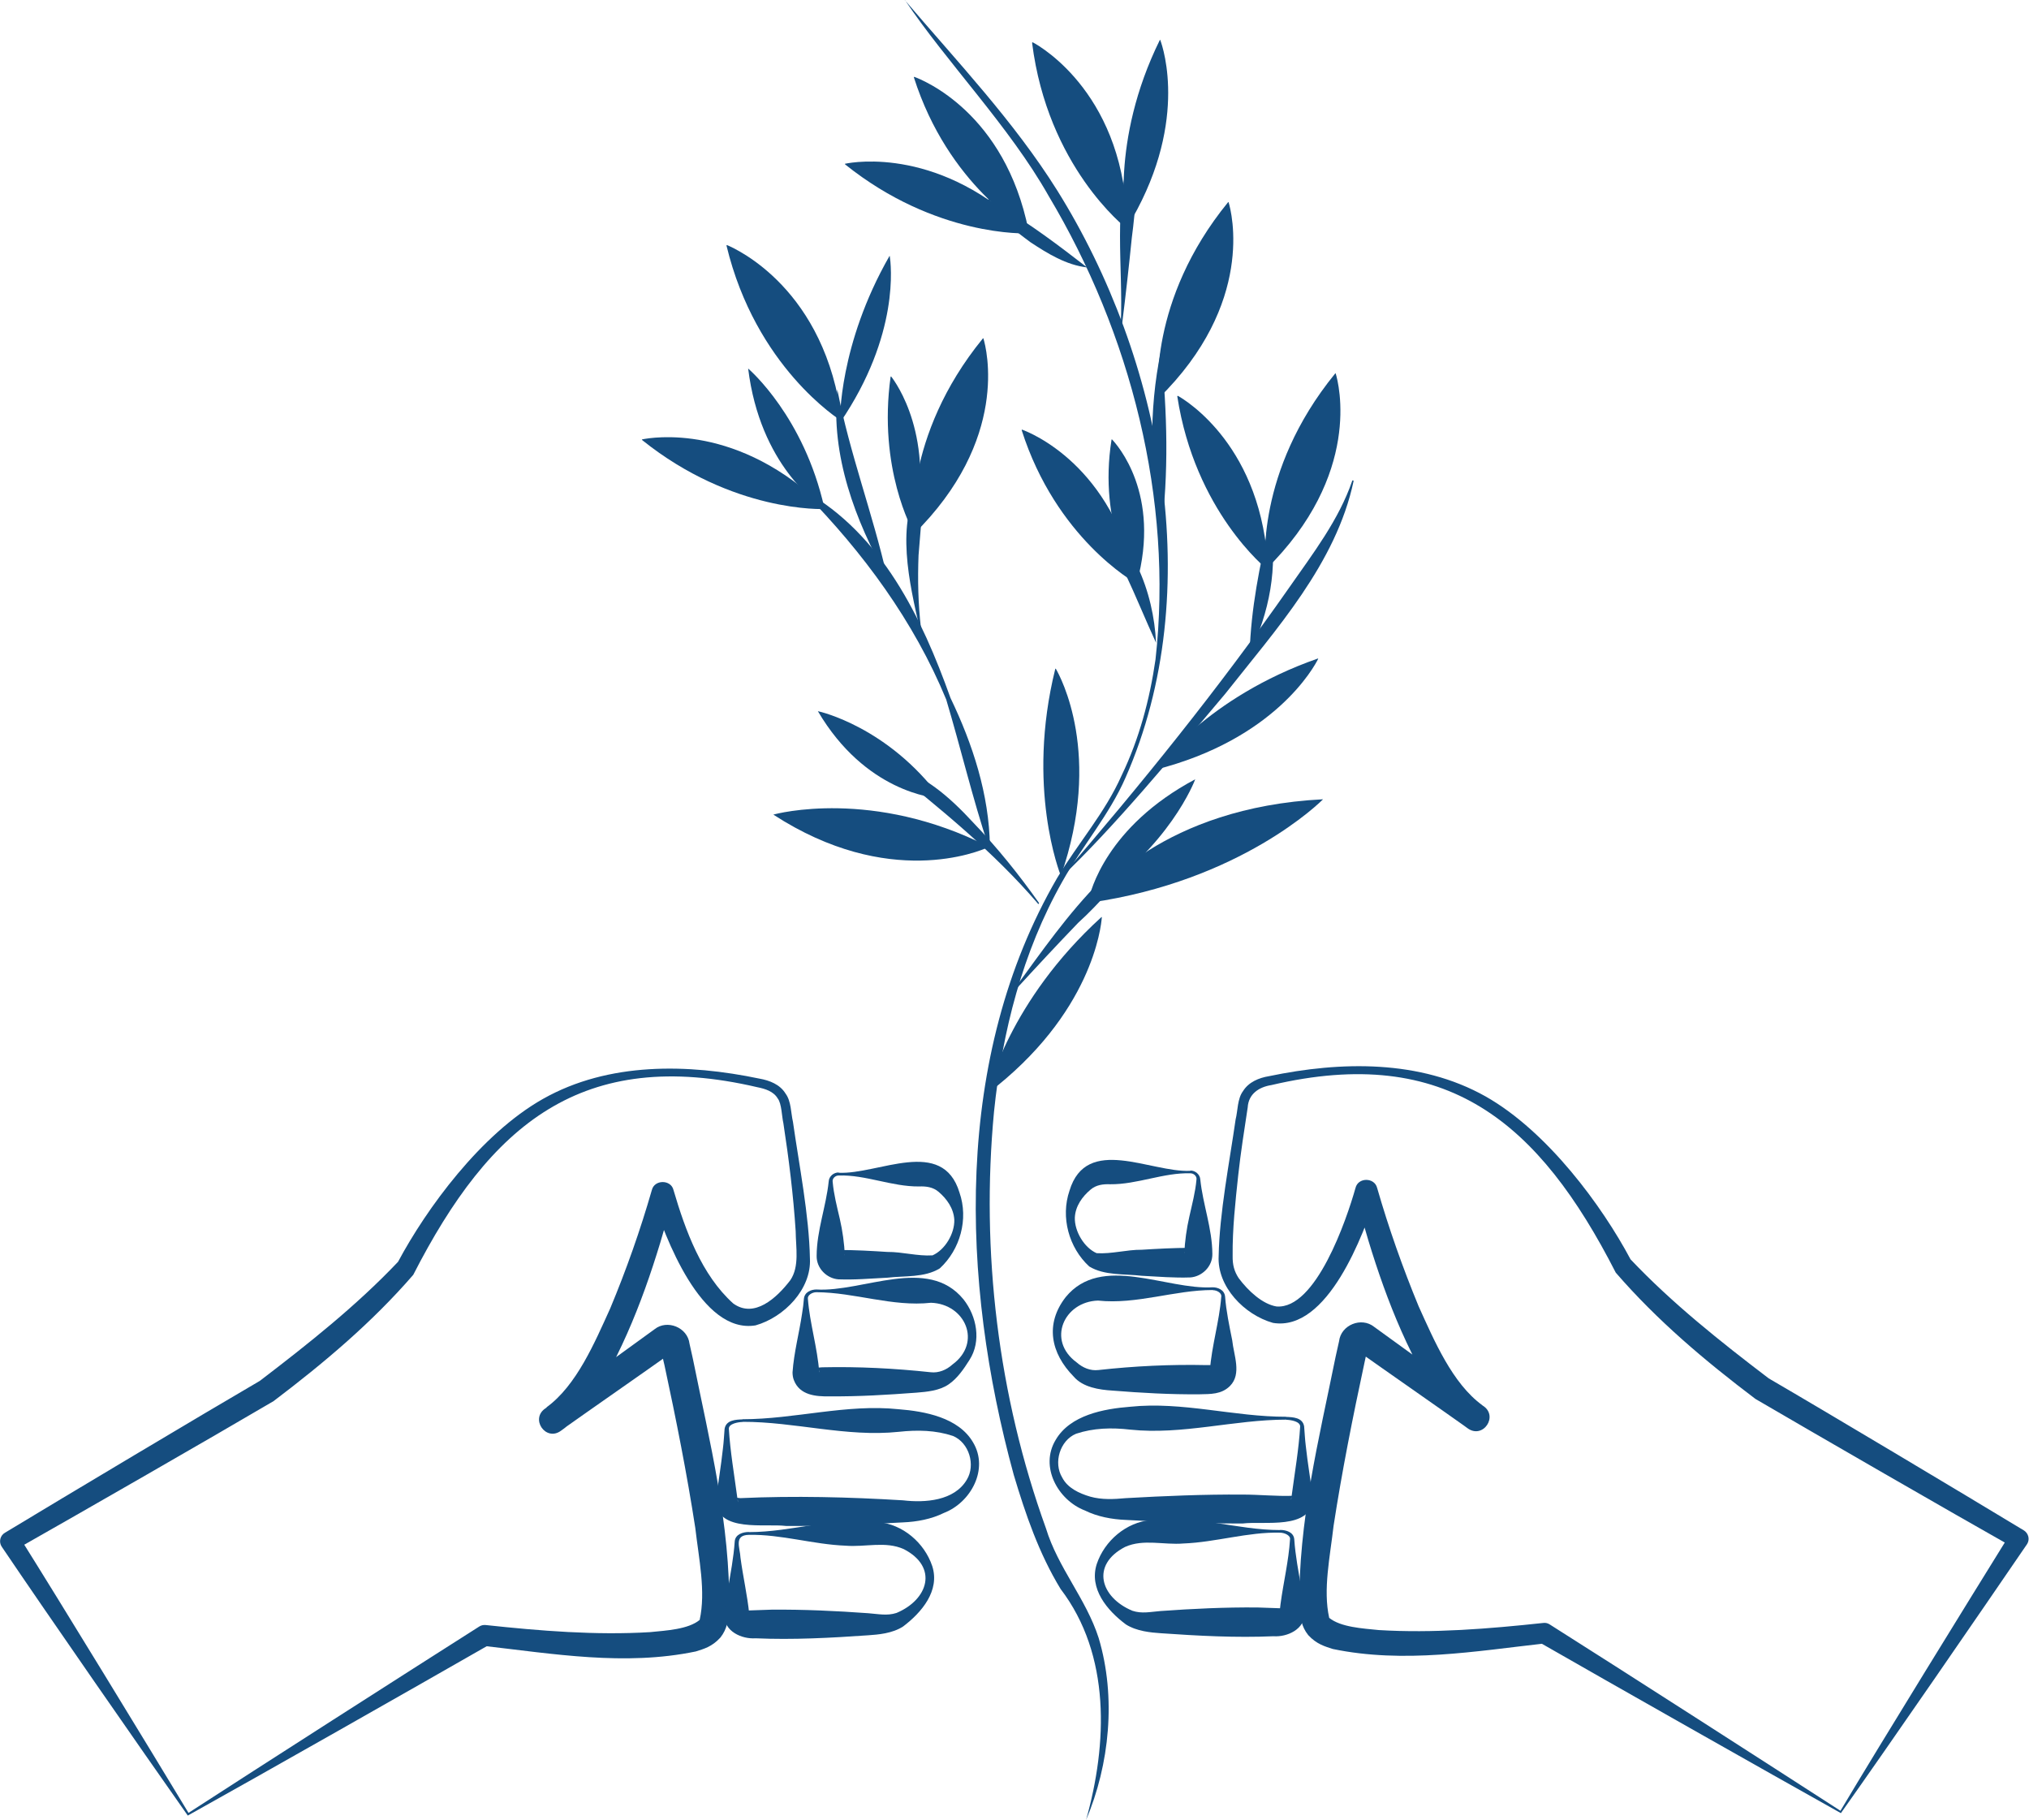 <?xml version="1.0" encoding="UTF-8"?>
<svg viewBox="0 0 148.13 132.85" xmlns="http://www.w3.org/2000/svg">
<defs>
<style>.b{fill:#154d7f;}</style>
</defs>
<path class="b" d="M134.37,132.16c3.03-5.08,9.28-15.2,12.4-20.23l.24,1.03c-4.73-2.67-14.16-8.11-18.85-10.85-3.68-2.78-7.17-5.72-10.2-9.22-5.6-10.96-12.32-16.7-25.14-13.69-.89,.14-1.67,.63-1.73,1.63-.25,1.64-.51,3.29-.69,4.93-.21,1.96-.43,3.94-.41,5.91-.01,.66,.12,1.13,.44,1.62,.7,.94,1.74,1.9,2.76,2.07,2.87,.23,5.11-6.31,5.77-8.65,.19-.79,1.39-.78,1.58,0,.84,2.92,1.87,5.83,3.03,8.64,1.14,2.51,2.46,5.63,4.65,7.22l-1.11,1.65c-1.94-1.38-6.11-4.28-8.01-5.63,.28,.18,.69,0,.78-.34-.06,.23-.2,.95-.27,1.24-.85,3.95-1.64,7.92-2.25,11.88-.26,2.27-.78,4.66-.32,6.72,.84,.68,2.43,.77,3.62,.89,3.94,.24,8.03-.09,12.02-.52,.17-.02,.32,.02,.46,.11,5.3,3.35,15.96,10.2,21.24,13.61h0Zm.04,.19c-5.52-3.09-16.58-9.35-22.07-12.5l.49,.1c-5.11,.57-10.35,1.49-15.53,.41-.55-.18-1.17-.34-1.79-1.01-.52-.65-.56-1.28-.65-2-.08-6.3,1.42-12.25,2.65-18.33,.05-.25,.2-.88,.25-1.12,.14-1.2,1.63-1.79,2.55-1.06,1.88,1.35,6.01,4.36,7.93,5.75,1.21,.74,.03,2.5-1.11,1.65-1.38-.96-2.42-2.45-3.24-3.89-2.3-4.16-3.74-8.66-4.96-13.23h1.58c-.95,2.99-3.59,10.09-7.57,9.44-2.1-.59-4.09-2.65-3.97-4.88,.06-3.16,.79-6.84,1.24-9.98,.16-.61,.12-1.5,.54-2.06,.41-.66,1.16-.97,1.9-1.09,5.23-1.09,11.01-1.22,15.81,1.48,4.54,2.57,8.52,8.02,10.58,11.89,3.03,3.2,6.58,6.02,10.09,8.69,4.18,2.43,14.12,8.37,18.6,11.08,.35,.2,.48,.65,.27,1-3.37,4.93-10.15,14.79-13.61,19.66h0Z"/>
<path class="b" d="M86.9,85.64c-1.95-.06-3.88,.82-5.85,.8-.51-.02-1.02,.04-1.43,.39-.61,.51-1.11,1.21-1.15,2.04-.03,1,.68,2.2,1.59,2.6,1.09,.07,2.2-.26,3.3-.25,.94-.06,2.57-.15,3.4-.13-.16,.02-.32,.17-.3,.4,.04-.88,.17-1.82,.37-2.69,.2-.9,.44-1.79,.52-2.7,.04-.23-.18-.46-.44-.46h0Zm0-.2c.35-.01,.71,.27,.73,.66,.19,1.82,.87,3.57,.88,5.42,.02,.92-.75,1.65-1.59,1.72-.58,.02-1.19,.01-1.77-.02l-1.8-.1c-1.26-.15-2.71,0-3.83-.68-1.49-1.37-2.1-3.6-1.44-5.53,1.24-4.1,5.93-1.31,8.82-1.45h0Z"/>
<path class="b" d="M88.53,94.16c-2.78,0-5.55,1.07-8.37,.77-2.49,.08-3.75,2.91-1.56,4.51,.44,.39,1,.63,1.59,.56,2.6-.29,5.29-.42,7.91-.36h.27l.05,.02s.03,0,0,.05c-.05,.05-.1,.22-.09,.32,.13-1.8,.69-3.57,.83-5.38,.05-.26-.3-.48-.62-.48h0Zm0-.2c.36,0,.86,.17,.91,.68,.08,1.07,.31,2.13,.52,3.19,.11,1.08,.71,2.45-.16,3.33-.63,.63-1.43,.59-2.22,.61-2.12,.02-4.25-.1-6.37-.27-.95-.06-2.15-.23-2.83-1.03-1.66-1.69-2.11-3.82-.58-5.79,2.61-3.19,7.34-.51,10.74-.72h0Z"/>
<path class="b" d="M93.9,103.62c-3.79,0-7.58,1.13-11.38,.73-1.37-.16-2.7-.12-3.96,.3-1.18,.49-1.67,2.12-1.01,3.2,.39,.76,1.23,1.15,2.04,1.39,.85,.24,1.75,.19,2.61,.11,2.84-.16,5.69-.28,8.54-.26,1.16,0,2.49,.13,3.59,.09-.03,.03-.06,.15-.07,.21-.02,.28,.05-.28,.05-.29,.22-1.65,.51-3.32,.61-4.98,0-.37-.68-.48-1.01-.49h0Zm0-.2c.49,.02,1.2,.04,1.31,.69,.04,.47,.06,.95,.12,1.42,.14,1.3,.37,2.62,.53,3.91-.19,2.24-3.57,1.57-5.13,1.76-2.85,.01-5.7-.1-8.54-.26-1.02-.04-2.08-.24-2.99-.69-1.97-.76-3.31-3.2-2.13-5.15,1.06-1.82,3.52-2.27,5.44-2.42,3.81-.4,7.6,.74,11.39,.73h0Z"/>
<path class="b" d="M93.46,111.87c-2.35-.06-4.7,.7-7.06,.79-1.44,.12-2.92-.35-4.26,.25-2.53,1.31-1.8,3.69,.53,4.66,.69,.23,1.31,.08,2.06,.02,2.35-.17,4.7-.28,7.06-.26l1.72,.06s-.09,.18-.09,.26c0,.08,0,.1,0,0l.07-.59c.21-1.57,.59-3.12,.69-4.7,.05-.28-.39-.49-.74-.49h0Zm0-.2c.43,0,.99,.16,1.03,.69,.08,1.19,.31,2.35,.51,3.53,.11,.59,.2,1.24,.26,1.84,0,1.2-1.29,1.77-2.29,1.7-2.74,.12-5.5-.03-8.23-.22-.72-.05-1.75-.14-2.54-.64-1.36-1.01-2.71-2.61-2.13-4.41,.57-1.7,2.15-3.05,3.95-3.21,3.22-.41,6.28,.73,9.44,.73h0Z"/>
<path class="b" d="M13.71,132.52c-3.42-4.86-10.25-14.69-13.58-19.62-.24-.35-.12-.83,.24-1.03,4.5-2.72,14.4-8.63,18.6-11.08,3.51-2.68,7.06-5.49,10.09-8.69,2.07-3.87,6.03-9.32,10.58-11.89,4.8-2.71,10.59-2.57,15.81-1.48,.73,.13,1.49,.42,1.9,1.09,.42,.56,.39,1.43,.54,2.06,.45,3.16,1.18,6.81,1.24,9.98,.12,2.23-1.88,4.29-3.97,4.88-3.97,.65-6.62-6.44-7.57-9.44h1.58c-1.22,4.56-2.66,9.06-4.96,13.23-.83,1.44-1.86,2.93-3.24,3.89-1.13,.85-2.32-.9-1.11-1.65,1.93-1.4,6.04-4.38,7.93-5.75,.91-.73,2.41-.14,2.55,1.06,.06,.24,.19,.87,.25,1.12,1.23,6.09,2.73,12.03,2.65,18.33-.09,.71-.13,1.35-.65,2-.62,.68-1.23,.83-1.79,1.01-5.17,1.08-10.42,.17-15.53-.41l.49-.1c-5.48,3.14-16.56,9.43-22.07,12.5h0Zm.04-.19c5.29-3.43,15.92-10.23,21.24-13.61,.14-.09,.3-.12,.45-.11,3.99,.43,8.08,.76,12.02,.52,1.19-.12,2.78-.2,3.62-.89,.46-2.07-.06-4.46-.32-6.72-.61-3.96-1.4-7.93-2.25-11.88-.08-.29-.21-1-.27-1.24,.09,.34,.5,.51,.78,.34-1.88,1.34-6.08,4.26-8.01,5.63l-1.11-1.65c2.19-1.59,3.51-4.71,4.65-7.22,1.17-2.8,2.2-5.72,3.04-8.64,.19-.78,1.4-.77,1.58,0,.87,2.96,2.05,6.2,4.36,8.28,1.53,1.11,3.17-.39,4.17-1.7,.68-1,.4-2.39,.39-3.57-.17-2.64-.5-5.29-.9-7.9-.11-.44-.12-1.43-.41-1.79-.3-.52-.92-.71-1.47-.82-12.83-3-19.53,2.73-25.14,13.69-3.03,3.5-6.53,6.44-10.2,9.22-4.66,2.74-14.14,8.18-18.85,10.85l.24-1.03c3.14,5,9.34,15.17,12.4,20.23h0Z"/>
<path class="b" d="M61.23,85.6c2.89,.14,7.58-2.65,8.82,1.45,.67,1.93,.05,4.16-1.44,5.53-1.12,.69-2.57,.53-3.83,.68l-1.8,.1c-.58,.03-1.19,.04-1.77,.02-.84-.06-1.61-.8-1.59-1.72,.01-1.85,.69-3.59,.88-5.42,.02-.39,.38-.67,.73-.66h0Zm0,.2c-.26,0-.48,.23-.44,.46,.08,.91,.31,1.8,.52,2.7,.2,.86,.33,1.81,.37,2.69,.02-.22-.14-.37-.3-.4,.83-.03,2.47,.07,3.4,.13,1.1-.01,2.21,.32,3.3,.25,.91-.4,1.62-1.59,1.59-2.6-.05-.83-.54-1.52-1.15-2.04-.41-.35-.92-.41-1.43-.39-1.97,.02-3.9-.86-5.85-.8h0Z"/>
<path class="b" d="M59.6,94.12c3.4,.21,8.13-2.47,10.74,.72,.97,1.23,1.32,3.05,.44,4.42-.41,.65-.88,1.35-1.53,1.79-.67,.46-1.59,.54-2.33,.6-2.12,.16-4.25,.29-6.37,.27-.98,.02-2.17-.08-2.59-1.18-.07-.17-.1-.38-.1-.57,.1-1.45,.49-2.88,.7-4.31,.06-.35,.1-.71,.13-1.06,.05-.51,.55-.68,.91-.68h0Zm0,.2c-.31,0-.66,.22-.62,.48,.14,1.8,.7,3.57,.83,5.38,.04-.21-.16-.37-.1-.36h.05l.27-.02c2.62-.06,5.31,.08,7.91,.36,.59,.07,1.16-.17,1.59-.56,2.19-1.6,.94-4.43-1.56-4.51-2.82,.31-5.58-.76-8.37-.77h0Z"/>
<path class="b" d="M54.22,103.59c3.79,0,7.58-1.13,11.38-.73,1.91,.15,4.38,.6,5.44,2.42,1.17,1.95-.16,4.39-2.13,5.15-.91,.45-1.97,.65-2.99,.69-2.84,.16-5.69,.28-8.54,.26-1.56-.19-4.93,.48-5.13-1.76,.17-1.3,.39-2.62,.53-3.91,.06-.47,.08-.95,.12-1.42,.11-.65,.82-.67,1.31-.69h0Zm0,.2c-.33,.01-1.01,.12-1.01,.49,.1,1.66,.39,3.33,.61,4.98l.05,.36c0,.06,.01-.04,0-.07-.03-.26-.21-.24,.18-.2,3.95-.18,7.92-.08,11.88,.16,1.61,.19,3.74,.04,4.65-1.5,.66-1.08,.17-2.71-1.01-3.2-1.26-.42-2.58-.45-3.96-.3-3.81,.4-7.6-.74-11.38-.73h0Z"/>
<path class="b" d="M54.67,111.83c3.17,0,6.23-1.14,9.44-.73,1.8,.15,3.38,1.51,3.95,3.21,.58,1.8-.78,3.39-2.13,4.41-.79,.51-1.82,.59-2.54,.64-2.73,.19-5.49,.34-8.23,.22-1,.07-2.3-.5-2.29-1.7,.06-.6,.16-1.24,.26-1.84,.2-1.17,.43-2.34,.51-3.53,.04-.53,.61-.69,1.03-.69h0Zm0,.2c-1.12,.02-.64,.95-.61,1.66,.18,1.37,.5,2.74,.64,4.12,0,.06,.01,.11,0,0,0-.08-.07-.23-.09-.26l1.72-.06c2.35-.02,4.71,.09,7.06,.26,.76,.06,1.38,.2,2.06-.02,2.32-.97,3.07-3.35,.53-4.66-1.34-.6-2.81-.13-4.25-.25-2.36-.09-4.71-.84-7.06-.79h0Z"/>
<path class="b" d="M77.32,64.19c5.93-6.86,11.65-13.93,16.84-21.36,1.71-2.45,3.58-4.88,4.56-7.73,.01-.06,.11-.04,.1,.02-1.28,6.01-5.67,10.83-9.37,15.52-3.85,4.55-8.02,9.65-12.13,13.55h0Z"/>
<path class="b" d="M91.23,47.7c.1-3.31,.73-6.37,1.47-9.59,.64,3.26-.04,6.63-1.47,9.59h0Z"/>
<path class="b" d="M75.78,65.96c-3.26-3.8-7.18-6.98-11.04-10.07,2.55,.41,4.63,2.33,6.33,4.17,1.75,1.82,3.33,3.79,4.78,5.84,.03,.05-.04,.11-.08,.06h0Z"/>
<path class="b" d="M74.07,72.16c1.97-2.7,3.91-5.48,6.27-7.86,.86-.74,1.77-1.53,2.92-1.78,.05-.01,.08,.05,.04,.09-1.59,1.53-2.94,3.26-4.59,4.75-1.54,1.6-3.06,3.23-4.56,4.87-.04,.04-.12-.01-.08-.06h0Z"/>
<path class="b" d="M84.76,39c-.79-4.43-.93-9,0-13.4,.46,4.49,.58,8.92,0,13.4h0Z"/>
<path class="b" d="M72.17,61.79c-1.18-3.57-2.02-7.15-3.09-10.73-2.36-5.72-6.07-10.75-10.4-15.15-.04-.04,0-.11,.06-.08,5.64,3.18,8.56,9.26,10.65,15.11,1.63,3.39,2.82,7.04,2.88,10.83,0,.06-.08,.07-.1,.01h0Z"/>
<path class="b" d="M67.15,45.91c-.76-3.36-1.8-7.69,.07-10.78,.22,1.83-.03,3.58-.16,5.4-.07,1.78-.03,3.58,.18,5.36,.01,.06-.08,.08-.1,.02h0Z"/>
<path class="b" d="m64.77 42.13c-2.33-4.1-4.13-8.92-3.64-13.7 0.91 4.7 2.58 9.03 3.64 13.7z"/>
<path class="b" d="m84.4 46.92c-1.57-3.42-2.75-6.81-5.04-9.81 3.3 1.97 4.86 6.11 5.04 9.81z"/>
<path class="b" d="M81.83,23.57c.17-4.14-.59-8.58,.77-12.52,.51,2.07,.3,4.21,.03,6.3-.21,2.08-.44,4.15-.7,6.22,0,.06-.1,.06-.1,0h0Z"/>
<path class="b" d="M79.36,19.52c-1.53-.18-2.87-1.01-4.13-1.84-1.14-.85-2.37-1.76-3.08-3.03-.04-.16,.11-.13,.19-.05-.04,0-.1-.01-.13,0,.03-.04,.04,0,.08,.03,.14,.11,.55,.34,.71,.43,2.19,1.26,4.35,2.9,6.35,4.45h0Z"/>
<path class="b" d="M66.05,0c3.85,4.52,7.97,8.85,11.14,13.91,7.66,12.26,10.97,29.26,4.99,42.83-1.19,2.74-3.18,5.02-4.62,7.6-2.91,5.14-4.39,10.97-4.99,16.8-.97,10.22,.3,20.75,3.79,30.41,.88,2.89,2.93,5.14,3.85,8.01,1.29,4.31,.8,9.24-.92,13.28,1.56-5.54,1.82-12.04-1.86-16.86-1.59-2.61-2.56-5.46-3.42-8.33-3.88-14.17-4.42-30.49,3.16-43.55,1.53-2.55,3.51-4.78,4.72-7.51,1.28-2.66,2.05-5.54,2.47-8.46,1.3-11.69-1.81-23.79-7.81-33.84-2.88-5.09-7.42-9.71-10.5-14.31h0Z"/>
<path class="b" d="M53.08,17.89c.69,.29,7.21,3.23,8.38,12.85h0c-.2-.12-6.29-3.96-8.42-12.81,0-.03,.02-.05,.04-.04Z"/>
<path class="b" d="M75.4,3.09c.66,.35,6.81,3.94,6.9,13.62h0c-.19-.14-5.82-4.57-6.95-13.58,0-.03,.02-.05,.05-.04Z"/>
<path class="b" d="M71.8,24.72c.21,.69,1.95,7.36-5.13,14.31h0c-.03-.23-.77-7.15,5.08-14.32,.02-.02,.05-.02,.06,0Z"/>
<path class="b" d="M97.52,27.28c.21,.69,1.95,7.36-5.13,14.31h0c-.03-.23-.77-7.15,5.08-14.32,.02-.02,.05-.02,.06,0Z"/>
<path class="b" d="M85.99,28.89c.6,.34,6.21,3.73,6.59,12.72h0c-.17-.13-5.34-4.31-6.63-12.68,0-.03,.02-.04,.04-.03Z"/>
<path class="b" d="M81.19,32.08c.35,.37,3.6,3.97,1.8,10.49h0c-.09-.13-2.84-4.2-1.84-10.48,0-.02,.02-.03,.04-.01Z"/>
<path class="b" d="M74.62,31.36c.63,.23,6.62,2.62,8.34,11.22h0c-.19-.1-5.86-3.31-8.37-11.18,0-.02,.01-.05,.04-.04Z"/>
<path class="b" d="M66.75,5.61c.63,.23,6.62,2.62,8.34,11.22h0c-.19-.1-5.86-3.31-8.37-11.18,0-.02,.01-.05,.04-.04Z"/>
<path class="b" d="M61.71,11.95c.66-.14,7.05-1.24,13.41,5.08h0c-.22,.02-6.81,.27-13.42-5.03-.02-.02-.02-.05,0-.05Z"/>
<path class="b" d="M46.89,32.07c.66-.14,7.05-1.24,13.41,5.08h0c-.22,.02-6.81,.27-13.42-5.03-.02-.02-.02-.05,0-.05Z"/>
<path class="b" d="M68.65,58.28c-.52-.03-5.48-.49-8.94-6.37h0c.16,.03,5.11,1.15,8.96,6.34,.01,.02,0,.04-.02,.04Z"/>
<path class="b" d="M64.96,18.7c.08,.54,.76,5.72-3.64,12.16h0c0-.18-.09-5.69,3.61-12.16,.01-.02,.03-.02,.03,0Z"/>
<path class="b" d="M89.7,14.78c.21,.69,1.95,7.36-5.13,14.31h0c-.03-.23-.77-7.15,5.08-14.32,.02-.02,.05-.02,.06,0Z"/>
<path class="b" d="M72.15,61.84c-.68,.31-7.28,3.08-15.69-2.38h0c.23-.07,7.27-1.94,15.69,2.33,.03,.01,.03,.05,0,.06Z"/>
<path class="b" d="M79.57,65.83c.48-.66,5.33-6.9,17.02-7.49h0c-.19,.2-6.01,5.96-16.98,7.54-.03,0-.06-.02-.04-.05Z"/>
<path class="b" d="M79.49,65.63c.1-.5,1.26-5.29,7.77-8.75h0c-.06,.16-1.89,4.95-7.74,8.77-.02,.01-.04,0-.03-.02Z"/>
<path class="b" d="M60.15,37.08c-.45-.28-4.66-3.13-5.53-10.18h0c.13,.11,4.08,3.55,5.56,10.16,0,.02-.01,.03-.03,.02Z"/>
<path class="b" d="M65.06,27.48c.32,.41,3.29,4.43,1.63,11.36h0c-.08-.15-2.6-4.65-1.67-11.34,0-.02,.02-.03,.03-.01Z"/>
<path class="b" d="M84.71,2.93c.22,.59,2.12,6.28-2.47,13.73h0c-.04-.2-1.23-6.29,2.43-13.73,.01-.02,.04-.03,.05,0Z"/>
<path class="b" d="M96.23,48.1c-.28,.56-3.15,5.88-11.91,8.09h0c.12-.17,3.78-5.29,11.88-8.12,.02,0,.05,0,.03,.03Z"/>
<path class="b" d="M77.08,48.81c.34,.58,3.44,6.28,.37,15.12h0c-.08-.21-2.55-6.46-.41-15.1,0-.03,.03-.03,.05-.01Z"/>
<path class="b" d="M80.44,66.96c-.05,.67-.71,7.05-8.35,12.86h0c.05-.22,1.57-6.74,8.31-12.87,.02-.02,.05-.01,.05,.01Z"/>
</svg>
